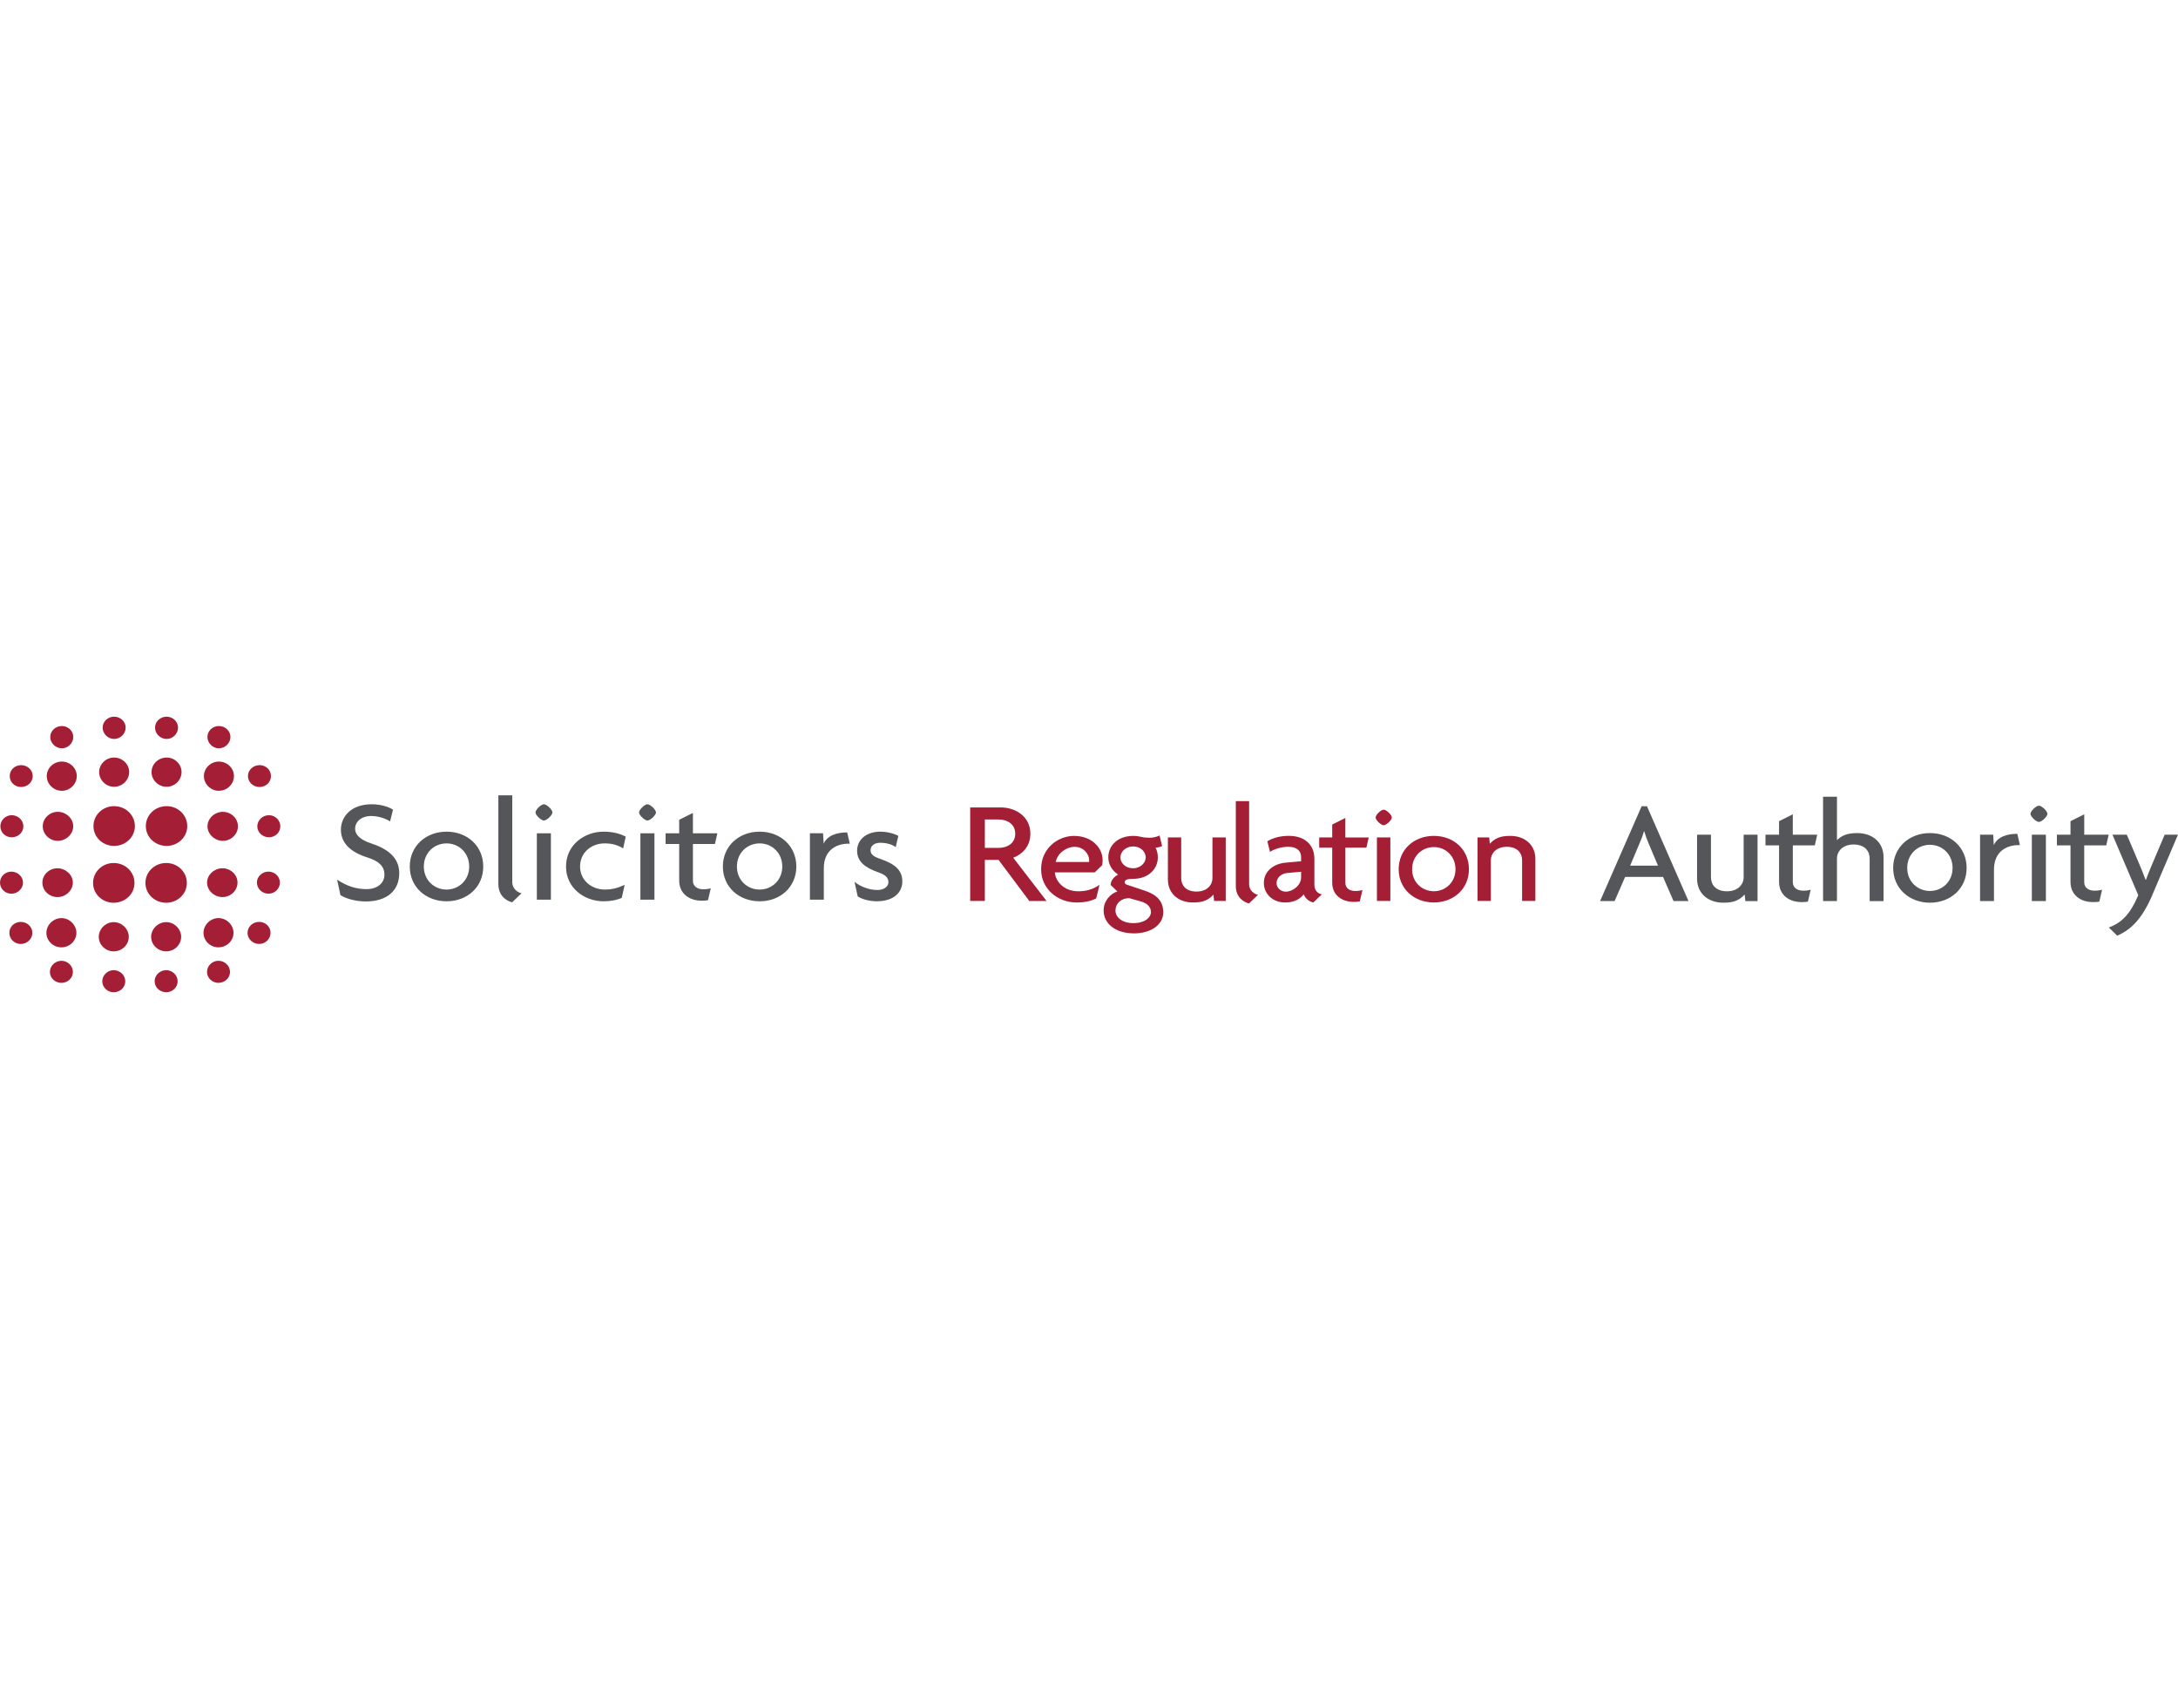 <svg width="300px" xmlns="http://www.w3.org/2000/svg" viewBox="0 0 1850.202 235.268"><path d="M17.942 60.877c-5.4 0-9.682-4.11-9.682-9.293s4.28-9.292 9.682-9.292c5.397 0 9.864 4.108 9.864 9.292s-4.466 9.293-9.864 9.293zm-7.948 42.71c-5.4 0-9.682-4.11-9.682-9.293 0-5.18 4.28-9.47 9.682-9.47 5.397 0 9.864 4.29 9.864 9.47 0 5.184-4.466 9.294-9.864 9.294zm42.573-39.495c-7.076 0-12.846-5.72-12.846-12.51s5.78-12.33 12.85-12.33c6.89 0 12.66 5.54 12.66 12.33s-5.77 12.51-12.66 12.51zm-3.406 42.534c-7.07 0-12.84-5.717-12.84-12.332 0-6.788 5.77-12.33 12.85-12.33 6.89 0 13.03 5.542 13.03 12.33 0 6.615-6.14 12.332-13.03 12.332zm3.41-78.632c-5.4 0-9.87-4.467-9.87-9.65 0-5.183 4.47-9.294 9.87-9.294 5.21 0 9.68 4.11 9.68 9.294 0 5.183-4.46 9.65-9.68 9.65zm44.31 82.92c-9.68 0-17.49-7.505-17.49-16.8 0-9.47 7.82-16.976 17.5-16.976 9.87 0 17.69 7.507 17.69 16.977 0 9.294-7.82 16.8-17.68 16.8zm0-50.228c-6.88 0-12.66-5.72-12.66-12.508 0-6.79 5.78-12.33 12.66-12.33 7.08 0 12.85 5.54 12.85 12.33 0 6.788-5.77 12.508-12.84 12.508zm0-40.64c-5.21 0-9.68-4.468-9.68-9.65 0-5.184 4.47-9.295 9.68-9.295 5.4 0 9.87 4.12 9.87 9.3 0 5.19-4.46 9.65-9.86 9.65zm44.68 90.87c-9.86 0-17.68-7.507-17.68-16.8 0-9.47 7.82-16.978 17.69-16.978 9.68 0 17.5 7.507 17.5 16.977 0 9.294-7.82 16.8-17.5 16.8zm0-50.23c-7.07 0-12.84-5.72-12.84-12.508 0-6.79 5.77-12.33 12.85-12.33 6.89 0 12.66 5.54 12.66 12.33 0 6.788-5.77 12.508-12.66 12.508zm0-40.64c-5.4 0-9.86-4.468-9.86-9.65 0-5.184 4.47-9.295 9.87-9.295 5.21 0 9.68 4.12 9.68 9.3 0 5.19-4.47 9.65-9.68 9.65zm47.72 86.58c-6.88 0-13.03-5.717-13.03-12.33 0-6.79 6.15-12.33 13.03-12.33 7.08 0 12.85 5.54 12.85 12.33 0 6.613-5.77 12.33-12.84 12.33zm-3.4-42.534c-6.88 0-12.66-5.72-12.66-12.51s5.78-12.33 12.66-12.33c7.08 0 12.85 5.54 12.85 12.33s-5.77 12.51-12.85 12.51zm0-36.098c-5.21 0-9.68-4.467-9.68-9.65 0-5.183 4.47-9.294 9.69-9.294 5.4 0 9.87 4.11 9.87 9.294 0 5.183-4.47 9.65-9.86 9.65zm34.62 32.883c-5.4 0-9.87-4.11-9.87-9.293s4.47-9.292 9.87-9.292c5.4 0 9.68 4.108 9.68 9.292s-4.28 9.293-9.68 9.293zm7.95 42.71c-5.4 0-9.86-4.11-9.86-9.293 0-5.18 4.47-9.47 9.87-9.47 5.395 0 9.68 4.29 9.68 9.47 0 5.184-4.285 9.294-9.683 9.294zM9.68 151.547c-5.4 0-9.682-4.29-9.682-9.473 0-5 4.284-9.295 9.682-9.295 5.394 0 9.866 4.29 9.866 9.29 0 5.18-4.47 9.47-9.866 9.47zm7.948 42.71c-5.398 0-9.682-4.286-9.682-9.468 0-5.19 4.284-9.3 9.682-9.3 5.395 0 9.866 4.11 9.866 9.29 0 5.18-4.47 9.46-9.866 9.46zm31.218-39.85c-7.072 0-12.843-5.542-12.843-12.333 0-6.61 5.77-12.152 12.843-12.152 6.886 0 13.032 5.54 13.032 12.152 0 6.79-6.146 12.332-13.032 12.332zm3.406 42.712c-7.072 0-12.843-5.55-12.843-12.33 0-6.62 5.77-12.52 12.84-12.52 6.88 0 12.66 5.89 12.66 12.51 0 6.78-5.78 12.33-12.66 12.33zm0 30.19c-5.398 0-9.865-4.11-9.865-9.3 0-5.18 4.464-9.47 9.862-9.47 5.21 0 9.68 4.29 9.68 9.47 0 5.18-4.47 9.29-9.68 9.29zm44.308-68.08c-9.68 0-17.5-7.51-17.5-16.8 0-9.48 7.82-16.98 17.5-16.98 9.867 0 17.686 7.5 17.686 16.98 0 9.29-7.82 16.79-17.687 16.79zm0 41.29c-6.89 0-12.66-5.55-12.66-12.33 0-6.62 5.77-12.51 12.66-12.51 7.072 0 12.845 5.89 12.845 12.51 0 6.78-5.773 12.33-12.846 12.33zm0 34.74c-5.212 0-9.68-4.12-9.68-9.3 0-5.18 4.468-9.46 9.68-9.46 5.397 0 9.867 4.28 9.867 9.46 0 5.18-4.47 9.3-9.868 9.3zm44.675-76.04c-9.867 0-17.686-7.51-17.686-16.8 0-9.48 7.81-16.98 17.68-16.98 9.68 0 17.5 7.5 17.5 16.98 0 9.29-7.82 16.79-17.5 16.79zm0 41.29c-7.072 0-12.845-5.55-12.845-12.33 0-6.62 5.772-12.51 12.845-12.51 6.886 0 12.66 5.89 12.66 12.51 0 6.78-5.774 12.33-12.66 12.33zm0 34.74c-5.4 0-9.867-4.12-9.867-9.3 0-5.18 4.468-9.46 9.867-9.46 5.212 0 9.678 4.29 9.678 9.47 0 5.18-4.466 9.3-9.678 9.3zm47.715-80.86c-6.9 0-13.04-5.54-13.04-12.33 0-6.61 6.14-12.15 13.03-12.15 7.07 0 12.84 5.54 12.84 12.15 0 6.79-5.773 12.33-12.844 12.33zm-3.41 42.71c-6.89 0-12.66-5.55-12.66-12.33 0-6.62 5.77-12.52 12.66-12.52 7.07 0 12.84 5.89 12.84 12.51 0 6.78-5.78 12.33-12.85 12.33zm0 30.19c-5.22 0-9.68-4.11-9.68-9.3 0-5.18 4.46-9.47 9.68-9.47 5.4 0 9.86 4.29 9.86 9.47 0 5.18-4.47 9.29-9.87 9.29zm42.57-75.77c-5.4 0-9.87-4.29-9.87-9.48 0-5 4.47-9.29 9.862-9.29s9.68 4.29 9.68 9.29c0 5.18-4.28 9.47-9.68 9.47zm-7.95 42.71c-5.4 0-9.87-4.29-9.87-9.47 0-5.19 4.465-9.3 9.863-9.3 5.397 0 9.68 4.11 9.68 9.29 0 5.18-4.28 9.46-9.68 9.46z" fill="#A41F35"/><path d="M310.615 158.102c-8.954 0-17.127-2.617-21.41-5.354l-2.853-13.204c7.916 5.357 15.96 8.1 24.91 8.1 9.21 0 15.31-4.986 15.31-12.333 0-6.85-4.41-11.45-14.402-14.57-14.79-4.61-22.573-12.58-22.573-23.54 0-11.08 8.56-21.67 26.206-21.67 8.173 0 15.05 2.49 18.035 4.61l-2.465 9.97c-2.856-1.99-9.34-4.61-16.09-4.61-8.43 0-13.622 4.99-13.622 10.84 0 5.23 4.67 9.47 13.37 12.33 14.41 4.74 24.13 12.09 24.13 25.54 0 14.2-9.86 23.91-28.54 23.91zm68.76-.122c-17.515 0-31.27-12.083-31.27-29.522 0-17.56 13.755-29.643 31.27-29.643 17.516 0 31.14 12.083 31.14 29.643 0 17.438-13.623 29.52-31.14 29.52zm0-49.2c-10.38 0-19.33 7.847-19.33 19.678 0 11.708 8.95 19.556 19.33 19.556 10.25 0 19.204-7.848 19.204-19.556 0-11.83-8.96-19.68-19.21-19.68zm55.663 50.07c-3.895-.996-11.678-4.732-11.678-15.57V67.928h11.808v73.86c0 5.23 4.28 8.718 7.914 9.34l-8.044 7.723zm26.982-69.5c-2.336 0-7.136-4.608-7.136-6.85 0-2.366 4.8-6.974 7.136-6.974 2.464 0 7.264 4.608 7.264 6.974 0 2.24-4.8 6.85-7.264 6.85zm-5.97 67.258v-56.423h11.936v56.423H456.05zm73.303-43.592c-5.317-3.24-10.12-4.236-15.827-4.236-10.77 0-20.758 7.474-20.758 19.68 0 12.08 10.25 19.555 21.02 19.555 5.446 0 10.25-.996 16.864-3.985l-2.464 11.084c-4.282 1.868-9.6 2.866-15.438 2.866-16.09 0-31.917-11.087-31.917-29.52 0-18.558 15.828-29.644 31.917-29.644 7.784 0 13.88 1.62 18.812 4.236l-2.21 9.964zm20.63-23.666c-2.333 0-7.135-4.608-7.135-6.85 0-2.366 4.802-6.974 7.136-6.974 2.464 0 7.264 4.608 7.264 6.974 0 2.24-4.8 6.85-7.264 6.85zm-5.967 67.258v-56.423h11.935v56.423h-11.93zm63.31-47.33h-18.68v31.39c0 4.606 3.892 7.097 8.69 7.097 2.466 0 4.673-.25 6.488-.873l-2.336 10.09c-1.298.374-2.983.498-5.32.498-10.637 0-19.2-5.98-19.2-17.188v-31.015H565.42v-9.092h11.547V88.727l11.677-5.854v17.313H609.4l-2.073 9.09zm38.014 48.702c-17.514 0-31.265-12.083-31.265-29.522 0-17.56 13.75-29.643 31.266-29.643s31.14 12.083 31.14 29.643c0 17.438-13.62 29.52-31.14 29.52zm0-49.2c-10.378 0-19.33 7.847-19.33 19.678 0 11.708 8.952 19.556 19.33 19.556 10.25 0 19.204-7.848 19.204-19.556 0-11.83-8.954-19.68-19.203-19.68zm75.382.25c-9.472 0-20.89 4.856-20.89 20.925v26.653h-11.805v-56.423h11.155l.52 8.845c3.115-6.976 11.156-9.59 19.982-9.59l2.205 9.59h-1.17zm24.388 48.95c-6.874 0-12.972-1.87-16.475-4.11l-2.725-12.456c4.8 3.986 12.325 6.975 19.46 6.975 5.578 0 9.34-2.87 9.34-6.73 0-3.99-2.98-6.35-8.43-8.22-11.68-4.11-18.166-9.35-18.166-18.44 0-9.47 8.045-16.19 19.72-16.19 6.748 0 13.106 2.24 15.31 3.61l-2.203 9.46c-2.59-1.75-6.87-3.62-13.23-3.62-4.93 0-8.17 2.61-8.17 6.35 0 3.61 2.73 5.48 8.57 7.47 11.81 4.11 18.42 9.21 18.42 19.05 0 9.09-7.13 16.81-21.4 16.81z" fill="#55565A"/><g fill="#A41F35"><path d="M874.374 157.698l-26.08-34.877H836.62v34.88h-12.456V78.24h26.208c11.676 0 24.91 7.225 24.91 22.294 0 10.587-6.487 17.31-14.53 20.427l28.283 36.75h-14.66zm-26.208-69.253H836.62v24.166h11.546c7.396 0 14.272-3.73 14.272-12.08 0-8.22-6.875-12.08-14.272-12.08z"/><path d="M936.29 127.322l-6.327 6.074h-33.875c.373 6.672 6.824 16.08 19.98 16.08 7.196 0 12.78-1.903 17.99-5.477l-2.854 11.55c-3.97 2.02-9.058 3.45-16.626 3.45-16.006 0-30.153-11.44-30.153-28.23 0-18.35 14.89-28.35 27.918-28.35 15.51 0 24.32 10.48 24.32 20.49 0 1.67-.124 3.21-.373 4.4zm-23.327-15.605c-7.073 0-14.642 5.362-16.13 12.866h28.29c.124-.477.124-.953.124-1.434 0-5.36-4.84-11.44-12.284-11.44zm50.127 73.496c-15.385 0-25.56-8.22-25.56-19.417 0-8.098 5.585-14.175 11.665-16.2l-5.708-5.48c0-3.928 3.227-7.265 6.327-8.813-5.21-3.574-8.312-8.694-8.312-14.65 0-10.603 8.687-18.226 21.095-18.226 2.98 0 5.087.36 6.948.834 1.862.48 4.467.72 7.197.72 3.227 0 6.327-.95 8.314-1.9l2.11 8.94c-.868.6-3.722 1.31-5.585 1.43 1.12 1.79 1.99 4.76 1.99 8.22 0 9.65-7.81 18.23-20.97 18.23-4.47 0-7.2.6-7.2 2.98 0 .48.38 1.43 1.62 1.91l15.39 5.13c9.93 3.34 15.76 8.58 15.76 18.46 0 10.25-10.05 17.87-25.06 17.87zm5.957-27.158l-9.803-2.74c-6.948 0-11.66 4.528-11.66 10.48 0 5.362 5.085 10.724 15.26 10.724 9.928 0 14.89-5.01 14.89-9.3 0-4.17-2.853-7.51-8.687-9.17zm-6.45-46.696c-6.205 0-10.795 4.4-10.795 9.29 0 5.12 4.59 9.29 10.795 9.29 5.708 0 10.67-4.17 10.67-9.29 0-4.89-4.467-9.29-10.67-9.29zm68.738 46.33l-.495-5.36c-4.345 4.52-8.563 6.67-17.37 6.67-12.286 0-21.345-7.51-21.345-19.54v-35.73h11.294v34.67c0 5.6 3.59 11.31 13.02 11.31 9.06 0 13.52-5.72 13.52-11.32v-34.66h11.29v53.96h-9.93zm29.655 2.14c-3.723-.96-11.168-4.53-11.168-14.9V72.88h11.293v70.64c0 5 4.094 8.336 7.57 8.93l-7.695 7.388zm54.717-.84c-3.845-.84-6.95-3.58-8.19-6.91-3.97 5-9.677 6.91-15.758 6.91-11.17 0-18.12-7.87-18.12-16.56 0-10.49 8.93-16.44 18.49-17.28l13.15-1.19v-3.46c0-4.89-2.98-8.82-10.92-8.82-5.59 0-11.42 1.66-15.51 4.29l-2.24-8.94c5.09-3.22 11.54-4.65 18.36-4.65 12.53 0 21.59 6.79 21.59 19.532v21.8c0 4.884 2.73 7.743 6.33 8.34l-7.19 6.92zm-10.42-26.09l-11.17.95c-6.7.59-9.68 4.76-9.68 8.69 0 3.81 3.354 7.26 7.82 7.26 5.955 0 13.028-5.36 13.028-12.15v-4.76zm55.46-20.49h-17.865v30.02c0 4.4 3.724 6.79 8.314 6.79 2.355 0 4.466-.24 6.203-.84l-2.24 9.65c-1.24.35-2.86.47-5.09.47-10.18 0-18.37-5.72-18.37-16.44V112.4h-11.04v-8.694h11.04V92.78l11.17-5.6v16.56h19.85l-1.99 8.692zm14.643-19.06c-2.234 0-6.824-4.41-6.824-6.55 0-2.27 4.59-6.67 6.824-6.67 2.358 0 6.947 4.4 6.947 6.67 0 2.14-4.59 6.55-6.947 6.55zm-5.708 64.32v-53.96h11.414v53.96h-11.414zm48.39 1.31c-16.75 0-29.903-11.56-29.903-28.23 0-16.8 13.15-28.35 29.9-28.35s29.78 11.55 29.78 28.35c0 16.67-13.03 28.23-29.78 28.23zm0-47.06c-9.927 0-18.49 7.5-18.49 18.82 0 11.19 8.564 18.7 18.49 18.7 9.803 0 18.364-7.51 18.364-18.7 0-11.32-8.56-18.83-18.364-18.83zm74.944 45.74V123c0-5.6-3.598-11.31-13.027-11.31-9.06 0-13.53 5.717-13.53 11.315v34.665h-11.29v-53.96h9.92l.49 5.36c4.34-4.524 8.56-6.67 17.37-6.67 12.28 0 21.34 7.506 21.34 19.537v35.74H1293z"/></g><path d="M1421.672 157.806l-8.95-20.552h-32.177l-8.952 20.552h-12.326l35.288-80.586h4.544l35.28 80.586h-12.72zm-21.406-49.572c-1.167-2.615-2.466-6.352-3.503-9.717h-.26c-.908 3.365-2.336 7.102-3.503 9.717l-8.174 19.43h23.613l-8.18-19.43zm82.386 49.572l-.52-5.605c-4.54 4.74-8.95 6.98-18.162 6.98-12.847 0-22.316-7.85-22.316-20.42v-37.37h11.805v36.25c0 5.86 3.76 11.84 13.62 11.84 9.47 0 14.14-5.98 14.14-11.84v-36.25h11.8v56.43h-10.38zm59.03-47.33H1523v31.387c0 4.608 3.894 7.1 8.693 7.1 2.464 0 4.67-.25 6.486-.87l-2.34 10.086c-1.3.37-2.98.49-5.32.49-10.64 0-19.21-5.98-19.21-17.19v-31.01h-11.55v-9.09h11.54V89.92l11.68-5.85v17.31h20.76l-2.08 9.092zm46.578 47.33v-36.244c0-5.856-3.764-11.832-13.624-11.832-9.472 0-14.142 5.976-14.142 11.832v36.244h-11.81V69.123h11.81v36.868c4.282-3.98 8.693-5.97 17.256-5.97 12.843 0 22.314 7.85 22.314 20.43v37.37h-11.805zm51.243 1.37c-17.514 0-31.266-12.08-31.266-29.52 0-17.56 13.752-29.643 31.266-29.643 17.516 0 31.142 12.084 31.142 29.644 0 17.44-13.626 29.52-31.142 29.52zm0-49.2c-10.377 0-19.33 7.85-19.33 19.68 0 11.71 8.953 19.556 19.33 19.556 10.25 0 19.205-7.847 19.205-19.555 0-11.832-8.955-19.68-19.205-19.68zm75.253.252c-9.47 0-20.887 4.857-20.887 20.925v26.653h-11.81v-56.423h11.15l.52 8.845c3.11-6.976 11.15-9.59 19.98-9.59l2.2 9.59h-1.17zm17.254-19.68c-2.334 0-7.135-4.607-7.135-6.85 0-2.37 4.8-6.975 7.135-6.975 2.465 0 7.267 4.606 7.267 6.973 0 2.245-4.802 6.85-7.267 6.85zm-5.967 67.26v-56.425h11.936v56.423h-11.94zm63.18-47.333h-18.682v31.388c0 4.608 3.9 7.1 8.7 7.1 2.47 0 4.67-.25 6.49-.87l-2.33 10.086c-1.29.37-2.98.49-5.32.49-10.64 0-19.2-5.98-19.2-17.19v-31.01h-11.55v-9.09h11.55V89.92l11.68-5.85v17.31h20.76l-2.07 9.092zm39.312 41.85c-8.82 20.8-18.424 29.89-29.97 34.874l-7.136-6.98c10.77-3.86 18.16-11.21 25.03-27.4l-21.93-51.44h12.19l10.9 25.66c1.55 3.61 3.37 8.09 5.06 12.7h.26c1.55-4.36 3.37-8.6 4.93-12.33l11.03-26.03h11.28l-21.67 50.94z" fill="#55565A"/></svg>